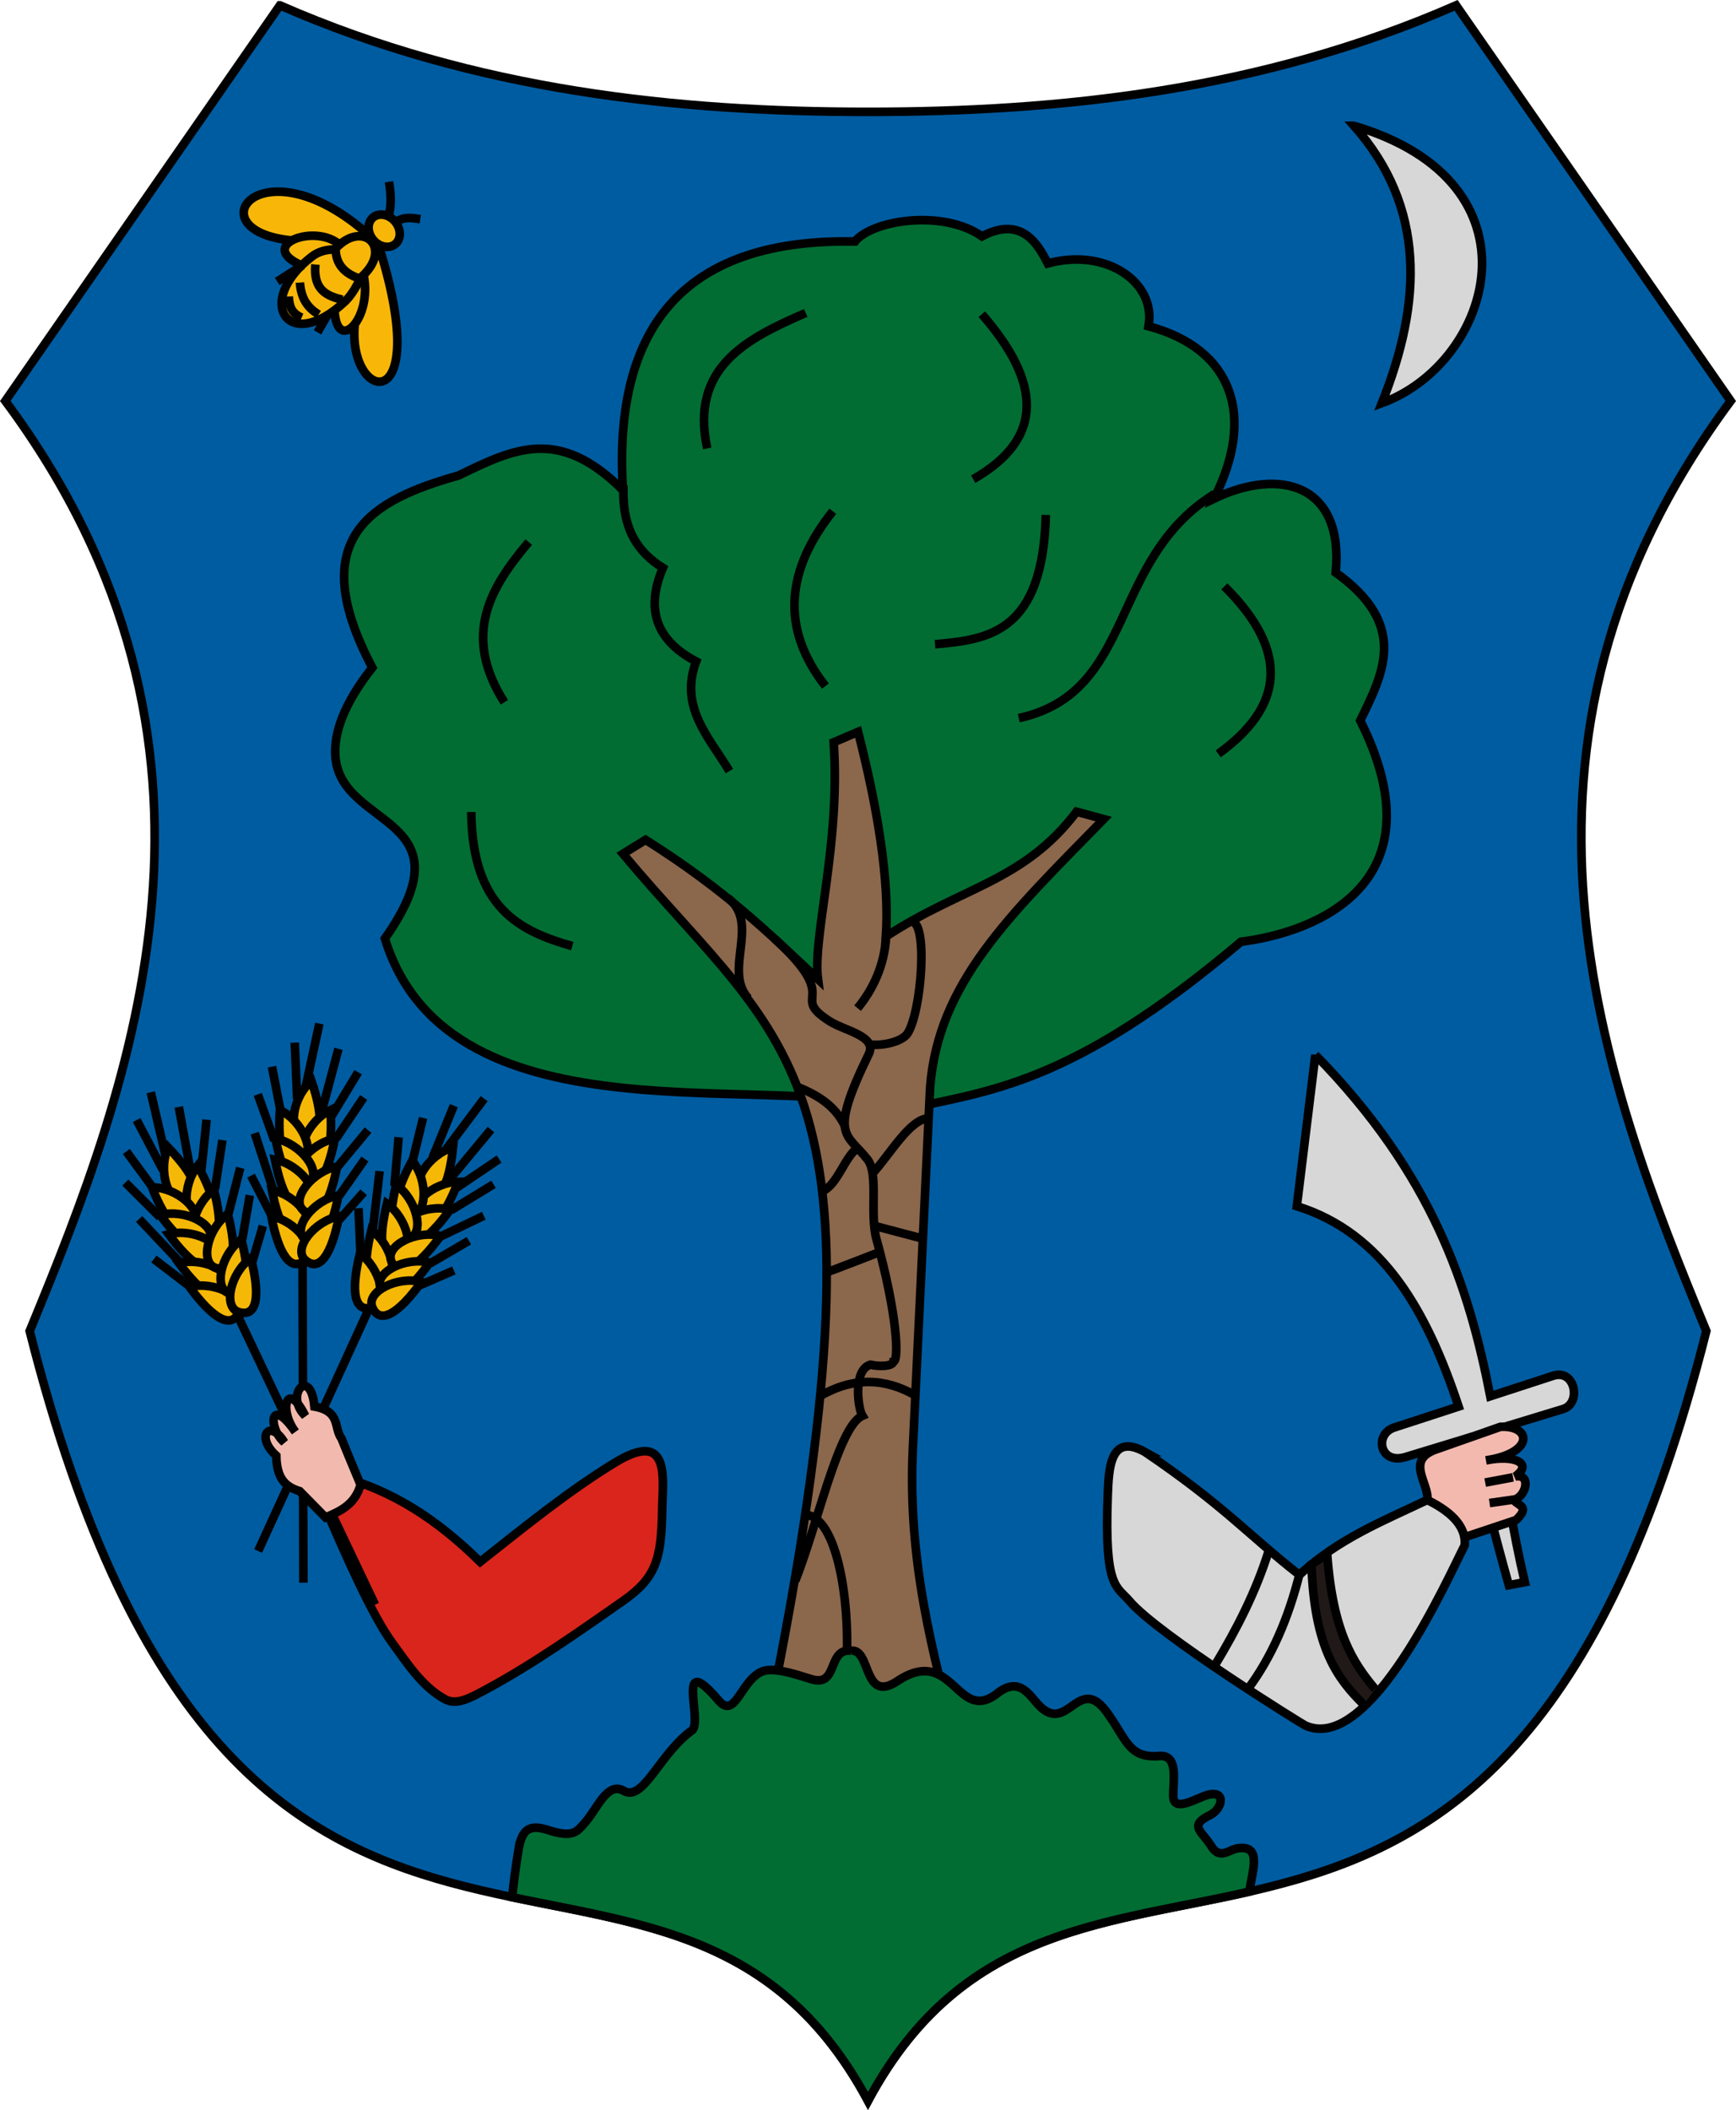 <svg xmlns="http://www.w3.org/2000/svg" width="2014.094" height="2447.531"><path d="m-4834.793-2053.122-318.585 458.89c296.61 399.549 147.815 789.24 28.284 1078.842 240.185 951.326 739.464 457.759 972.608 892.975 233.144-435.216 732.423 58.35 972.607-892.975-119.53-289.602-268.324-679.293 28.285-1078.843l-318.585-458.89c-227.733 99.758-463.014 123.52-682.307 123.52-219.294 0-454.574-23.762-682.307-123.52z" style="fill:#005ca1;fill-opacity:1;stroke:#000;stroke-width:10;stroke-linecap:butt;stroke-miterlimit:4;stroke-opacity:.995;stroke-dasharray:none;stroke-dashoffset:0" transform="translate(5159.531 2059.344)"/><path d="M-4118.725-770.63c-131.234-50.481-518.55 45.642-594.286-200 101.474-143.888-51.484-126.83-57.429-211.428-1.87-26.625 9.367-60.34 42.857-102.857-79.709-150.756-.975-194.33 100-222.857 63.952-30.965 116.348-57.478 190.858 17.143-12.373-195.592 76.791-292.317 269.142-288.572 19.5-24.53 101.136-38.02 147.429-6 47.482-25.227 66.134 12.136 76.286 31.429 67.246-18.395 125.93 21.331 116.857 72.857 98.138 26.303 124.4 104.394 76 200 76.91-36.912 150.878-16.486 141.143 85.714 84.55 60.565 55.63 116.18 28.471 171.694 93.622 187.176-48.425 245.178-138.39 256.58-199.389 168.3-293.014 172.774-398.938 196.298z" style="fill:#016d33;fill-opacity:1;stroke:#000;stroke-width:10;stroke-linecap:butt;stroke-miterlimit:4;stroke-opacity:.995;stroke-dasharray:none;stroke-dashoffset:0" transform="translate(5159.531 2059.344)"/><path d="M-4612.762-1117.44c1.087 111.185 56.06 138.173 117.177 155.563M-4546.092-1430.588c-43.984 52.28-78.116 107.32-28.285 185.868M-4436.154-1496.344c-2.265 51.596 17.658 78.23 45.714 95.714-19.175 45.089-10.764 82.514 38.572 108.572-19.922 53.307 15.348 88.217 38.571 127.143M-4193.297-1466.344c-53.717 67.62-61.474 135.238-8.571 202.857M-4339.011-1539.2c-20.133-93.627 44.75-127.034 114.286-157.144M-4020.44-1694.915c68.261 78.128 74.008 143.754-10 191.428M-4074.725-1312.058c63.245-5.4 124.963-14.142 128.571-150M-3977.583-1226.344c136.212-29.676 103.492-183.175 227.143-260M-3739.011-1379.2c77.377 76.725 67.79 140.406-7.143 194.285" style="fill:none;stroke:#000;stroke-width:10;stroke-linecap:butt;stroke-miterlimit:4;stroke-opacity:.995;stroke-dasharray:none;stroke-dashoffset:0" transform="translate(5159.531 2059.344)"/><path style="fill:#8b674c;fill-opacity:1;stroke:#000;stroke-width:10;stroke-linecap:butt;stroke-miterlimit:4;stroke-opacity:.995;stroke-dasharray:none;stroke-dashoffset:0" d="M-2867.087-68.902c151.125-750.068 24.13-768.465-169.706-1000.051l26.285-16.224c94.268 59.416 144.605 110.046 199.99 161.686-6.42-49.54 26.372-156.48 18.223-274.823l28.304-12.101c22.172 86.697 36.806 172.1 32.264 237.426 88.66-58.06 159.203-63.24 221.287-144.783l31.429 8.571c-110.246 112.626-192.131 190.225-201.429 311.429l-20 418.571c-6.178 129.31 22.596 237.317 51.429 344.286" transform="translate(3759.531 2059.344)"/><path style="fill:none;stroke:#000;stroke-width:10;stroke-linecap:butt;stroke-miterlimit:4;stroke-opacity:.995;stroke-dasharray:none;stroke-dashoffset:0" d="M-2914.564-1017.436c36.9 29.605-6.123 84.057 23.233 116.168M-2860.156-969.805c79.166 72.676 15.171 64.046 62.77 94.8 17.314 11.331 56.038 17.324 45.792 38.387-46.926 96.465-26.002 90.97-1.43 122.238 13.14 16.723 2.179 63.018 10.42 92.75 24.043 86.74 26.598 141.243 19.45 141.858-.884 5.777-17.49 5.602-26.571 3.428-20.705 6.19-14.157 51.667-9.286 59.286-27.63 11.815-51.946 126.353-77.857 191.429M-2731.474-972.989c-1.883 34.172-15.829 62.122-33.083 83.085" transform="translate(3759.531 2059.344)"/><path style="fill:none;stroke:#000;stroke-width:10;stroke-linecap:butt;stroke-miterlimit:4;stroke-opacity:.995;stroke-dasharray:none;stroke-dashoffset:0" d="M-2702.432-990.141c19.813-1.966 12.36 103.268-4.02 129.36-5.549 8.838-26.552 14.924-43.876 13.051M-2835.772-799.243c24.456 10.044 44.52 21.674 56.316 45.71M-2824.725-302.058c36.662 1.495 53.453 105.362 46.428 184.286M-2806.983-440.639c38.648-21.85 74.992-19.883 109.602 0M-2800.44-583.487c1.786-.357 62.5-23.928 62.5-23.928M-2746.511-637.772l56.786 15M-2805.215-677.52c18.018-8.663 24.692-37.972 40.406-50.254M-2747.637-697.722c21.906-24.018 43.405-63.5 65.913-64.65" transform="translate(3759.531 2059.344)"/><path d="M-4175.341-144.714c-23.183.59-12.872 41.12-41.313 33.563-12.953-3.442-43.962-15.528-58.812-9.25-24.747 10.46-30.993 56.217-50.344 33.562-50.007-58.543-19.223 20.503-30.156 34.094-38.386 27.274-57.117 83.848-79.813 70.719-19.269-11.147-30.588 20.703-45.469 37.375-9.174 10.278-13.689 17.329-42.406 8.093-21.747-6.993-30.396-.86-34.344 23.219a944.76 944.76 0 0 0-7.343 54.656c159.182 33.323 311.262 46.658 412.843 236.282 107.862-201.348 272.692-203.943 442.47-242.75 3.758-25.816 14.771-54.29-13.563-50.188-10.047 1.455-20.544 13.415-30.344-2.156-11.334-18.008-26.809-24.039-2-36.25 15.6-7.68 19.26-30.61-4.063-23.063-13.7 4.434-38.048 19.9-38.343.782-.27-17.5 6.43-48.277-16.188-46.407-35.555 2.94-37.75-18.954-60.625-50.5-32.388-44.665-45.003 23.01-76.75-6.062-12.528-11.473-23.35-37.362-50.531-16.125-46.95 36.683-51.134-57.206-116-14.188-39.72 26.342-30.536-37.482-53.219-35.187a23.555 23.555 0 0 0-3.687-.219z" style="fill:#016d33;fill-opacity:1;stroke:#000;stroke-width:10;stroke-linecap:butt;stroke-miterlimit:4;stroke-opacity:.995;stroke-dasharray:none;stroke-dashoffset:0" transform="translate(5159.531 2059.344)"/><path d="M-3588.67-1913.44c224.552 66.615 160.157 275.03 32.324 321.733 47.242-118.01 50.75-227.906-32.325-321.734z" style="fill:#d7d7d7;fill-opacity:1;stroke:#000;stroke-width:10;stroke-linecap:butt;stroke-miterlimit:4;stroke-opacity:.995;stroke-dasharray:none;stroke-dashoffset:0" transform="translate(5159.531 2059.344)"/><path d="M-4747.94-1682.772c-8.576 89.912 90.57 111.88 29.286-86.786l-17.857-21.429c-122.522-104.233-197.66-.313-84.786 10.5l75.857 95.572M-4702.898-1804.159c7.966 7.706 9.54 19.53 3.515 26.41-6.025 6.88-17.367 6.21-25.333-1.496-7.966-7.706-9.54-19.53-3.515-26.41 6.024-6.88 17.367-6.21 25.333 1.496z" style="fill:#f8b708;fill-opacity:1;stroke:#000;stroke-width:10;stroke-linecap:butt;stroke-miterlimit:4;stroke-opacity:.995;stroke-dasharray:none;stroke-dashoffset:0" transform="translate(5159.531 2059.344)"/><path d="M-4771.406-1699.541c2.558 51.886 44.6 9.833 33.608-41.164M-4765.304-1775.343c-28.574-25.688-97.31.556-44.488 23.779" style="fill:#f8b708;fill-opacity:1;stroke:#000;stroke-width:10;stroke-linecap:butt;stroke-miterlimit:4;stroke-opacity:.995;stroke-dasharray:none;stroke-dashoffset:0" transform="translate(5159.531 2059.344)"/><path d="M-4770.143-1770c-10.608-.07-19.813 2.354-27.355 8.123-68.063 52.057-27.95 114.404 38.487 51.982 5.736-5.39 13.031-16.32 17.152-26.012" style="fill:#f8b708;fill-opacity:1;stroke:#000;stroke-width:10;stroke-linecap:butt;stroke-miterlimit:4;stroke-opacity:.995;stroke-dasharray:none;stroke-dashoffset:0" transform="translate(5159.531 2059.344)"/><path d="M-4770.143-1771.01c32.267-34.938 68.641.629 27.82 34.85-15.667-5.283-27.757-15.076-27.82-34.85z" style="fill:#f8b708;fill-opacity:1;stroke:#000;stroke-width:10;stroke-linecap:butt;stroke-miterlimit:4;stroke-opacity:.995;stroke-dasharray:none;stroke-dashoffset:0" transform="translate(5159.531 2059.344)"/><path d="M-4793.629-1752.574c-2.64 29.688 13.327 36.54 31.315 40.911M-4811.56-1731.613c1.395 20.907 10.923 30.366 21.72 37.123M-4824.439-1715.451c.384 9.928 2.301 19.266 14.9 24.496" style="fill:none;stroke:#000;stroke-width:10;stroke-linecap:butt;stroke-miterlimit:4;stroke-opacity:.995;stroke-dasharray:none;stroke-dashoffset:0" transform="translate(5159.531 2059.344)"/><path d="m-4837.94-1732.772 29.286-18.786M-4791.154-1673.844l11.429-20" style="fill:#f8b708;fill-opacity:1;stroke:#000;stroke-width:10;stroke-linecap:butt;stroke-miterlimit:4;stroke-opacity:.995;stroke-dasharray:none;stroke-dashoffset:0" transform="translate(5159.531 2059.344)"/><path d="M-4708.271-1848.539c2.549 14.592 2.994 28.25-.505 40.154M-4700.19-1801.82c8.99-6.357 18.638-4.81 28.284-3.282" style="fill:none;stroke:#000;stroke-width:10;stroke-linecap:butt;stroke-miterlimit:4;stroke-opacity:.995;stroke-dasharray:none;stroke-dashoffset:0" transform="translate(5159.531 2059.344)"/><path style="fill:#da251c;fill-opacity:1;stroke:#000;stroke-width:10;stroke-linecap:butt;stroke-miterlimit:4;stroke-opacity:.995;stroke-dasharray:none;stroke-dashoffset:0" d="M-2967.316-322.45c29.356 69.32 60.067 137.769 82.833 168.695 16.03 21.776 34.644 51.377 61.62 65.66 13.011 6.89 27.93-1.134 46.466-11.112 56.365-30.339 110.692-68.875 159.604-103.035 38.655-26.997 44.665-48.875 45.518-106.066.518-34.694 10.613-94.253-54.609-54.549-53.76 32.726-105.228 74.672-156.574 115.178-49.828-49.012-101.096-82.402-162.634-99.015" transform="translate(3339.531 2059.344)"/><path style="fill:#f6b806;fill-opacity:1;stroke:#000;stroke-width:10;stroke-linecap:butt;stroke-miterlimit:4;stroke-opacity:.995;stroke-dasharray:none;stroke-dashoffset:0" d="M-2678.171-805.505c14.672 43.02 12.764 68.018-8.827 63.54-19.386-4.02-13.37-44.643 8.827-63.54zM-2687.519-223.456l-1.01-387.898M-2651.154-738.487c-8.69 44.615-22.789 65.345-39.286 50.715-14.812-13.138 10.628-45.376 39.286-50.715z" transform="translate(3039.531 2059.344)"/><path d="M-2656.133-771.731c3.053 45.35-5.253 69.005-24.953 59.098-17.688-8.895-1.374-46.582 24.953-59.098z" style="fill:#f6b806;fill-opacity:1;stroke:#000;stroke-width:10;stroke-linecap:butt;stroke-miterlimit:4;stroke-opacity:.995;stroke-dasharray:none;stroke-dashoffset:0" transform="translate(3039.531 2059.344)"/><path style="fill:#f6b806;fill-opacity:1;stroke:#000;stroke-width:10;stroke-linecap:butt;stroke-miterlimit:4;stroke-opacity:.995;stroke-dasharray:none;stroke-dashoffset:0" d="M-2651.154-738.487c-8.69 44.615-22.789 65.345-39.286 50.715-14.812-13.138 10.628-45.376 39.286-50.715z" transform="translate(3039.531 2059.344)"/><path style="fill:#f6b806;fill-opacity:1;stroke:#000;stroke-width:10;stroke-linecap:butt;stroke-miterlimit:4;stroke-opacity:.995;stroke-dasharray:none;stroke-dashoffset:0" d="M-2719.794-738.487c8.69 44.615 22.789 65.345 39.286 50.715 14.812-13.138-10.628-45.376-39.286-50.715z" transform="translate(3039.531 2059.344)"/><path style="fill:#f6b806;fill-opacity:1;stroke:#000;stroke-width:10;stroke-linecap:butt;stroke-miterlimit:4;stroke-opacity:.995;stroke-dasharray:none;stroke-dashoffset:0" d="M-2714.815-771.731c-3.053 45.35 5.253 69.005 24.953 59.098 17.688-8.895 1.374-46.582-24.953-59.098z" transform="translate(3039.531 2059.344)"/><path d="M-2719.794-738.487c8.69 44.615 22.789 65.345 39.286 50.715 14.812-13.138-10.628-45.376-39.286-50.715z" style="fill:#f6b806;fill-opacity:1;stroke:#000;stroke-width:10;stroke-linecap:butt;stroke-miterlimit:4;stroke-opacity:.995;stroke-dasharray:none;stroke-dashoffset:0" transform="translate(3039.531 2059.344)"/><path d="M-2720.508-714.201c8.69 44.615 22.788 65.345 39.285 50.714 14.813-13.137-10.628-45.375-39.285-50.714z" style="fill:#f6b806;fill-opacity:1;stroke:#000;stroke-width:10;stroke-linecap:butt;stroke-miterlimit:4;stroke-opacity:.995;stroke-dasharray:none;stroke-dashoffset:0" transform="translate(3039.531 2059.344)"/><path d="M-2724.08-678.772c8.69 44.615 22.79 65.345 39.286 50.714 14.813-13.138-10.628-45.375-39.286-50.714z" style="fill:#f6b806;fill-opacity:1;stroke:#000;stroke-width:10;stroke-linecap:butt;stroke-miterlimit:4;stroke-opacity:.995;stroke-dasharray:none;stroke-dashoffset:0" transform="translate(3039.531 2059.344)"/><path style="fill:#f6b806;fill-opacity:1;stroke:#000;stroke-width:10;stroke-linecap:butt;stroke-miterlimit:4;stroke-opacity:.995;stroke-dasharray:none;stroke-dashoffset:0" d="M-2724.794-648.487c8.69 44.615 22.789 65.345 39.286 50.715 14.812-13.138-10.628-45.376-39.286-50.715zM-2648.44-706.201c-8.69 44.615-22.789 65.345-39.285 50.714-14.813-13.137 10.627-45.375 39.285-50.714zM-2669.011-872.058l-15.714 72.857M-2646.868-842.772l-20 75M-2624.011-815.63l-30.714 50.715M-2617.582-786.344l-32.143 47.857M-2612.582-748.487l-37.858 45.715M-2616.154-714.915l-30 42.857M-2617.582-676.344l-28.572 32.143M-2748.297-695.63l24.286 47.143M-2744.011-744.915l22.857 70M-2740.44-789.915l19.286 53.571M-2724.011-822.058l10 51.429M-2697.582-849.915l2.857 65.714" transform="translate(3039.531 2059.344)"/><path style="fill:#f6b806;fill-opacity:1;stroke:#000;stroke-width:10;stroke-linecap:butt;stroke-miterlimit:4;stroke-opacity:.995;stroke-dasharray:none;stroke-dashoffset:0" d="M-2646.868-672.772c-8.69 44.615-22.79 65.345-39.286 50.714-14.813-13.138 10.628-45.375 39.286-50.714z" transform="translate(3039.531 2059.344)"/><path d="M-2646.154-648.487c-8.69 44.615-22.789 65.345-39.286 50.715-14.812-13.138 10.628-45.376 39.286-50.715z" style="fill:#f6b806;fill-opacity:1;stroke:#000;stroke-width:10;stroke-linecap:butt;stroke-miterlimit:4;stroke-opacity:.995;stroke-dasharray:none;stroke-dashoffset:0" transform="translate(3039.531 2059.344)"/><path d="M-2678.171-805.505c14.672 43.02 12.764 68.018-8.827 63.54-19.386-4.02-13.37-44.643 8.827-63.54zM-2687.519-223.456l-1.01-387.898M-2651.154-738.487c-8.69 44.615-22.789 65.345-39.286 50.715-14.812-13.138 10.628-45.376 39.286-50.715z" style="fill:#f6b806;fill-opacity:1;stroke:#000;stroke-width:10;stroke-linecap:butt;stroke-miterlimit:4;stroke-opacity:.995;stroke-dasharray:none;stroke-dashoffset:0" transform="rotate(-25.275 3523.01 -6144.57)"/><path style="fill:#f6b806;fill-opacity:1;stroke:#000;stroke-width:10;stroke-linecap:butt;stroke-miterlimit:4;stroke-opacity:.995;stroke-dasharray:none;stroke-dashoffset:0" d="M-2656.133-771.731c3.053 45.35-5.253 69.005-24.953 59.098-17.688-8.895-1.374-46.582 24.953-59.098z" transform="rotate(-25.275 3523.01 -6144.57)"/><path d="M-2651.154-738.487c-8.69 44.615-22.789 65.345-39.286 50.715-14.812-13.138 10.628-45.376 39.286-50.715z" style="fill:#f6b806;fill-opacity:1;stroke:#000;stroke-width:10;stroke-linecap:butt;stroke-miterlimit:4;stroke-opacity:.995;stroke-dasharray:none;stroke-dashoffset:0" transform="rotate(-25.275 3523.01 -6144.57)"/><path d="M-2719.794-738.487c8.69 44.615 22.789 65.345 39.286 50.715 14.812-13.138-10.628-45.376-39.286-50.715z" style="fill:#f6b806;fill-opacity:1;stroke:#000;stroke-width:10;stroke-linecap:butt;stroke-miterlimit:4;stroke-opacity:.995;stroke-dasharray:none;stroke-dashoffset:0" transform="rotate(-25.275 3523.01 -6144.57)"/><path d="M-2714.815-771.731c-3.053 45.35 5.253 69.005 24.953 59.098 17.688-8.895 1.374-46.582-24.953-59.098z" style="fill:#f6b806;fill-opacity:1;stroke:#000;stroke-width:10;stroke-linecap:butt;stroke-miterlimit:4;stroke-opacity:.995;stroke-dasharray:none;stroke-dashoffset:0" transform="rotate(-25.275 3523.01 -6144.57)"/><path style="fill:#f6b806;fill-opacity:1;stroke:#000;stroke-width:10;stroke-linecap:butt;stroke-miterlimit:4;stroke-opacity:.995;stroke-dasharray:none;stroke-dashoffset:0" d="M-2719.794-738.487c8.69 44.615 22.789 65.345 39.286 50.715 14.812-13.138-10.628-45.376-39.286-50.715z" transform="rotate(-25.275 3523.01 -6144.57)"/><path style="fill:#f6b806;fill-opacity:1;stroke:#000;stroke-width:10;stroke-linecap:butt;stroke-miterlimit:4;stroke-opacity:.995;stroke-dasharray:none;stroke-dashoffset:0" d="M-2720.508-714.201c8.69 44.615 22.788 65.345 39.285 50.714 14.813-13.137-10.628-45.375-39.285-50.714z" transform="rotate(-25.275 3523.01 -6144.57)"/><path style="fill:#f6b806;fill-opacity:1;stroke:#000;stroke-width:10;stroke-linecap:butt;stroke-miterlimit:4;stroke-opacity:.995;stroke-dasharray:none;stroke-dashoffset:0" d="M-2724.08-678.772c8.69 44.615 22.79 65.345 39.286 50.714 14.813-13.138-10.628-45.375-39.286-50.714z" transform="rotate(-25.275 3523.01 -6144.57)"/><path d="M-2724.794-648.487c8.69 44.615 22.789 65.345 39.286 50.715 14.812-13.138-10.628-45.376-39.286-50.715zM-2648.44-706.201c-8.69 44.615-22.789 65.345-39.285 50.714-14.813-13.137 10.627-45.375 39.285-50.714zM-2669.011-872.058l-15.714 72.857M-2646.868-842.772l-20 75M-2624.011-815.63l-30.714 50.715M-2617.582-786.344l-32.143 47.857M-2612.582-748.487l-37.858 45.715M-2616.154-714.915l-30 42.857M-2617.582-676.344l-28.572 32.143M-2748.297-695.63l24.286 47.143M-2744.011-744.915l22.857 70M-2740.44-789.915l19.286 53.571M-2724.011-822.058l10 51.429M-2697.582-849.915l2.857 65.714" style="fill:#f6b806;fill-opacity:1;stroke:#000;stroke-width:10;stroke-linecap:butt;stroke-miterlimit:4;stroke-opacity:.995;stroke-dasharray:none;stroke-dashoffset:0" transform="rotate(-25.275 3523.01 -6144.57)"/><path d="M-2646.868-672.772c-8.69 44.615-22.79 65.345-39.286 50.714-14.813-13.138 10.628-45.375 39.286-50.714z" style="fill:#f6b806;fill-opacity:1;stroke:#000;stroke-width:10;stroke-linecap:butt;stroke-miterlimit:4;stroke-opacity:.995;stroke-dasharray:none;stroke-dashoffset:0" transform="rotate(-25.275 3523.01 -6144.57)"/><path style="fill:#f6b806;fill-opacity:1;stroke:#000;stroke-width:10;stroke-linecap:butt;stroke-miterlimit:4;stroke-opacity:.995;stroke-dasharray:none;stroke-dashoffset:0" d="M-2646.154-648.487c-8.69 44.615-22.789 65.345-39.286 50.715-14.812-13.138 10.628-45.376 39.286-50.715z" transform="rotate(-25.275 3523.01 -6144.57)"/><path d="M-2678.171-805.505c14.672 43.02 12.764 68.018-8.827 63.54-19.386-4.02-13.37-44.643 8.827-63.54zM-2687.68-285.679l-.849-325.675M-2651.154-738.487c-8.69 44.615-22.789 65.345-39.286 50.715-14.812-13.138 10.628-45.376 39.286-50.715z" style="fill:#f6b806;fill-opacity:1;stroke:#000;stroke-width:10;stroke-linecap:butt;stroke-miterlimit:4;stroke-opacity:.995;stroke-dasharray:none;stroke-dashoffset:0" transform="rotate(24.73 -5949.15 7569.77)"/><path style="fill:#f6b806;fill-opacity:1;stroke:#000;stroke-width:10;stroke-linecap:butt;stroke-miterlimit:4;stroke-opacity:.995;stroke-dasharray:none;stroke-dashoffset:0" d="M-2656.133-771.731c3.053 45.35-5.253 69.005-24.953 59.098-17.688-8.895-1.374-46.582 24.953-59.098z" transform="rotate(24.73 -5949.15 7569.77)"/><path d="M-2651.154-738.487c-8.69 44.615-22.789 65.345-39.286 50.715-14.812-13.138 10.628-45.376 39.286-50.715z" style="fill:#f6b806;fill-opacity:1;stroke:#000;stroke-width:10;stroke-linecap:butt;stroke-miterlimit:4;stroke-opacity:.995;stroke-dasharray:none;stroke-dashoffset:0" transform="rotate(24.73 -5949.15 7569.77)"/><path d="M-2719.794-738.487c8.69 44.615 22.789 65.345 39.286 50.715 14.812-13.138-10.628-45.376-39.286-50.715z" style="fill:#f6b806;fill-opacity:1;stroke:#000;stroke-width:10;stroke-linecap:butt;stroke-miterlimit:4;stroke-opacity:.995;stroke-dasharray:none;stroke-dashoffset:0" transform="rotate(24.73 -5949.15 7569.77)"/><path d="M-2714.815-771.731c-3.053 45.35 5.253 69.005 24.953 59.098 17.688-8.895 1.374-46.582-24.953-59.098z" style="fill:#f6b806;fill-opacity:1;stroke:#000;stroke-width:10;stroke-linecap:butt;stroke-miterlimit:4;stroke-opacity:.995;stroke-dasharray:none;stroke-dashoffset:0" transform="rotate(24.73 -5949.15 7569.77)"/><path style="fill:#f6b806;fill-opacity:1;stroke:#000;stroke-width:10;stroke-linecap:butt;stroke-miterlimit:4;stroke-opacity:.995;stroke-dasharray:none;stroke-dashoffset:0" d="M-2719.794-738.487c8.69 44.615 22.789 65.345 39.286 50.715 14.812-13.138-10.628-45.376-39.286-50.715z" transform="rotate(24.73 -5949.15 7569.77)"/><path style="fill:#f6b806;fill-opacity:1;stroke:#000;stroke-width:10;stroke-linecap:butt;stroke-miterlimit:4;stroke-opacity:.995;stroke-dasharray:none;stroke-dashoffset:0" d="M-2720.508-714.201c8.69 44.615 22.788 65.345 39.285 50.714 14.813-13.137-10.628-45.375-39.285-50.714z" transform="rotate(24.73 -5949.15 7569.77)"/><path style="fill:#f6b806;fill-opacity:1;stroke:#000;stroke-width:10;stroke-linecap:butt;stroke-miterlimit:4;stroke-opacity:.995;stroke-dasharray:none;stroke-dashoffset:0" d="M-2724.08-678.772c8.69 44.615 22.79 65.345 39.286 50.714 14.813-13.138-10.628-45.375-39.286-50.714z" transform="rotate(24.73 -5949.15 7569.77)"/><path d="M-2724.794-648.487c8.69 44.615 22.789 65.345 39.286 50.715 14.812-13.138-10.628-45.376-39.286-50.715zM-2648.44-706.201c-8.69 44.615-22.789 65.345-39.285 50.714-14.813-13.137 10.627-45.375 39.285-50.714zM-2669.011-872.058l-15.714 72.857M-2646.868-842.772l-20 75M-2624.011-815.63l-30.714 50.715M-2617.582-786.344l-32.143 47.857M-2612.582-748.487l-37.858 45.715M-2616.154-714.915l-30 42.857M-2617.582-676.344l-28.572 32.143M-2748.297-695.63l24.286 47.143M-2744.011-744.915l22.857 70M-2740.44-789.915l19.286 53.571M-2724.011-822.058l10 51.429M-2697.582-849.915l2.857 65.714" style="fill:#f6b806;fill-opacity:1;stroke:#000;stroke-width:10;stroke-linecap:butt;stroke-miterlimit:4;stroke-opacity:.995;stroke-dasharray:none;stroke-dashoffset:0" transform="rotate(24.73 -5949.15 7569.77)"/><path d="M-2646.868-672.772c-8.69 44.615-22.79 65.345-39.286 50.714-14.813-13.138 10.628-45.375 39.286-50.714z" style="fill:#f6b806;fill-opacity:1;stroke:#000;stroke-width:10;stroke-linecap:butt;stroke-miterlimit:4;stroke-opacity:.995;stroke-dasharray:none;stroke-dashoffset:0" transform="rotate(24.73 -5949.15 7569.77)"/><path style="fill:#f6b806;fill-opacity:1;stroke:#000;stroke-width:10;stroke-linecap:butt;stroke-miterlimit:4;stroke-opacity:.995;stroke-dasharray:none;stroke-dashoffset:0" d="M-2646.154-648.487c-8.69 44.615-22.789 65.345-39.286 50.715-14.812-13.138 10.628-45.376 39.286-50.715z" transform="rotate(24.73 -5949.15 7569.77)"/><path style="fill:#f2baae;fill-opacity:1;stroke:#000;stroke-width:10;stroke-linecap:butt;stroke-miterlimit:4;stroke-opacity:.995;stroke-dasharray:none;stroke-dashoffset:0" d="M-2961.868-299.201c17.175-7.213 34.081-14.83 40.714-37.857-7.32-17.676-13.627-32.31-22.143-53.572-9.368-12.75-.548-31.563-31.428-37.142-4.465-47.425-35.532-13.702-10.715 10.714-21.284-42.847-31.076-7.08-11.428 18.571-29.746-43.006-32.096-4.401-12.857 12.143-16.799-27.968-34.058-6.635-9.235 15.592.422 26.835 10.782 35.986 27.178 41.133z" transform="translate(3339.531 2059.344)"/><path style="fill:#d7d7d7;fill-opacity:1;stroke:#000;stroke-width:10;stroke-linecap:butt;stroke-miterlimit:4;stroke-opacity:.995;stroke-dasharray:none;stroke-dashoffset:0" d="m-353.466-835.745-21.5 175.531c100.86 31.43 151.335 123.078 187.718 232.406-32.786 10.675-49.748 16.213-74.625 24.313-23.636 7.695-16.985 43.379 12.875 34.281l73.157-22.281c16.619 55.494 30.812 114.132 46.843 170.875l18.563-3.469c-14.165-59.687-22.653-118.47-33-177.281l77.281-23.531c21.861-6.661 14.095-46.907-11.437-38.594 0 0-45.857 14.943-72.907 23.75-25.039-127.867-66.773-256.755-202.968-396z" transform="translate(1879.531 2059.344)"/><path style="fill:#f3b9ae;fill-opacity:1;stroke:#000;stroke-width:10;stroke-linecap:butt;stroke-miterlimit:4;stroke-opacity:.995;stroke-dasharray:none;stroke-dashoffset:0" d="M-223.615-318.41c3.052-19.866-26.24-46.83 10.102-59.6l74.751-26.263c35.99-2.07 39.831 30.482-16.667 38.89 34.028-6.981 54.59 4.017 33.84 18.689 19.228-3.52 12.61 23.88-2.02 27.274 7.31 7.664 18.892 7.844 3.03 23.233l-57.579 19.193" transform="translate(1879.531 2059.344)"/><path style="fill:none;stroke:#000;stroke-width:10;stroke-linecap:butt;stroke-miterlimit:4;stroke-opacity:.995;stroke-dasharray:none;stroke-dashoffset:0" d="m-156.44-339.623 32.325-6.061M-151.389-315.885l31.82-4.545" transform="translate(1879.531 2059.344)"/><path style="fill:#d7d7d7;fill-opacity:1;stroke:#000;stroke-width:10;stroke-linecap:butt;stroke-miterlimit:4;stroke-opacity:.995;stroke-dasharray:none;stroke-dashoffset:0" d="M-550.904-374.979c-40.97-22.959-42.258 19.554-43.416 50.508-4.053 108.286 10.504 104.774 25.233 122.228 32.82 38.893 200.365 142.797 204.05 144.452 75.246 33.802 165.758-172.169 184.859-209.101 1.607-18.738-10.961-36.655-43.437-52.528-50.831 24.218-102.733 44.688-148.431 86.873-58.906-46.12-86.476-79.573-178.858-142.432z" transform="translate(1879.531 2059.344)"/><path style="fill:none;stroke:#000;stroke-width:10;stroke-linecap:butt;stroke-miterlimit:4;stroke-opacity:.995;stroke-dasharray:none;stroke-dashoffset:0" d="M-470.092-127.491c25.493-42.139 47.867-85.837 62.63-133.34M-431.706-100.217c26.921-36.052 47.156-81.463 60.609-136.37" transform="translate(1879.531 2059.344)"/><path style="fill:#201918;fill-opacity:1;stroke:#000;stroke-width:10;stroke-linecap:butt;stroke-miterlimit:4;stroke-opacity:.995;stroke-dasharray:none;stroke-dashoffset:0" d="M-297.356-82.034c-29.758-29.369-57.338-64.4-60.609-162.635l18.183-12.122c6.665 91.14 30.352 126.353 55.558 156.574" transform="translate(1879.531 2059.344)"/></svg>